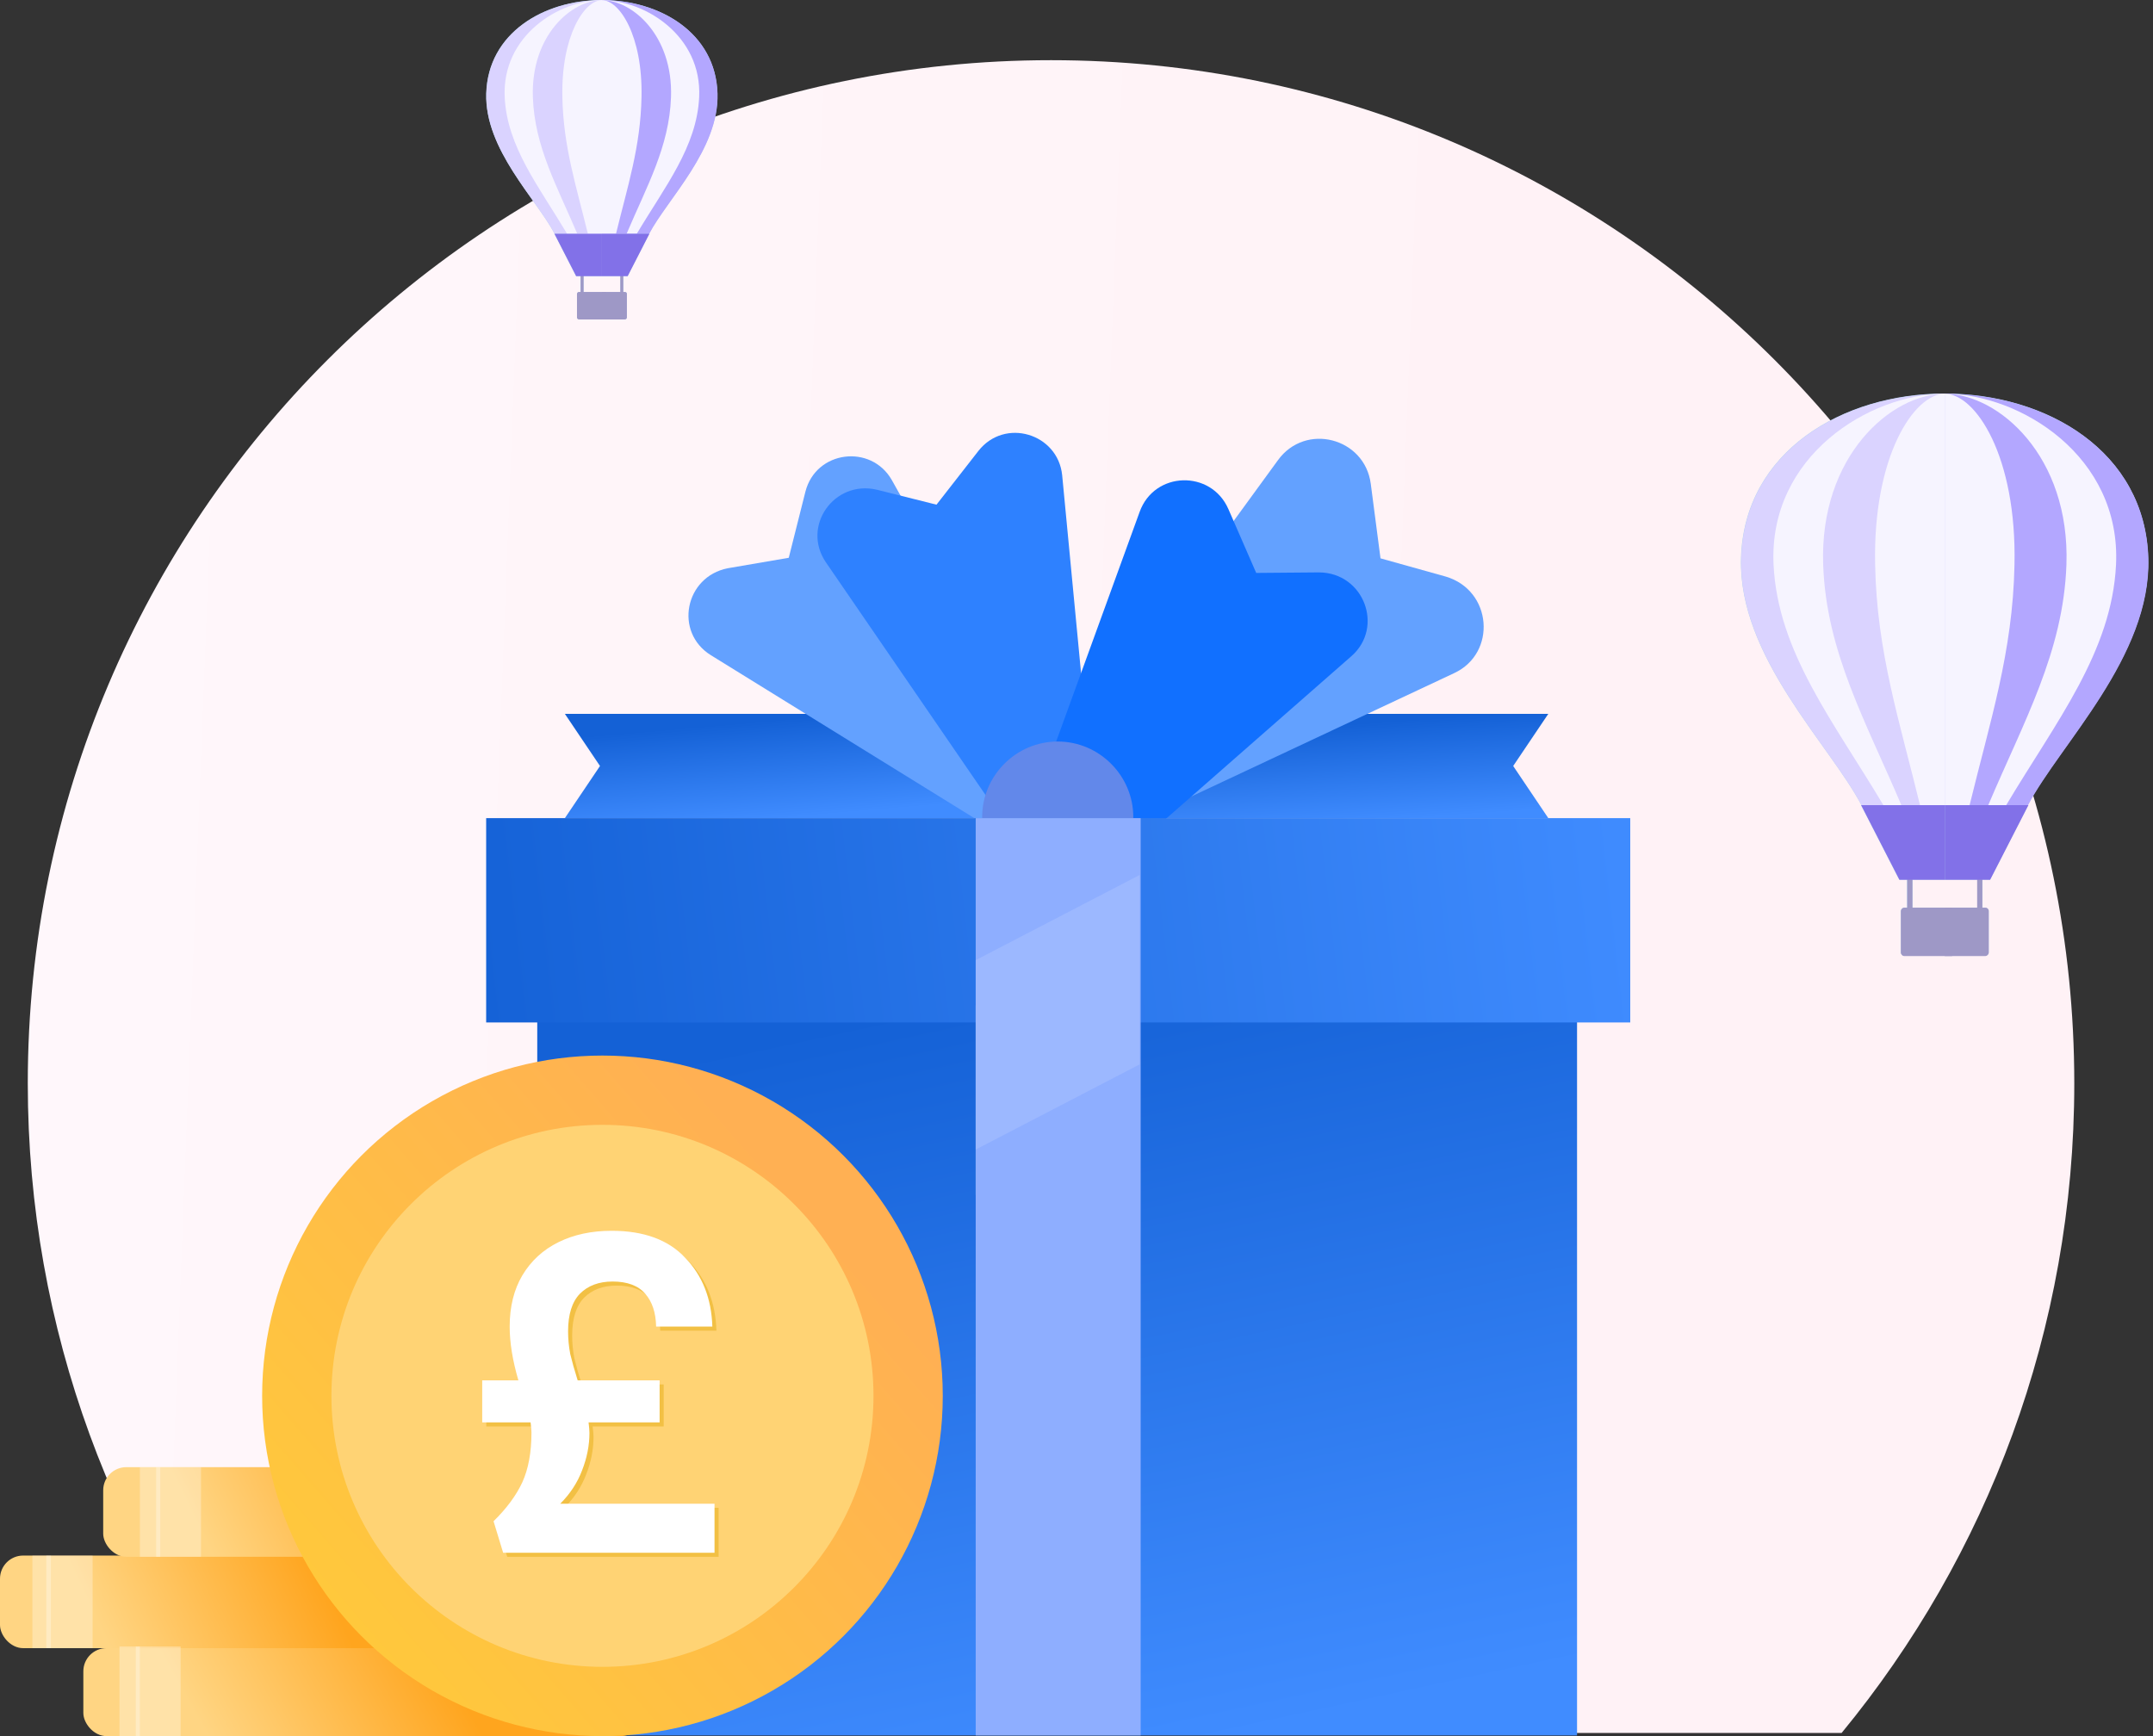 <svg width="465" height="375" viewBox="0 0 465 375" fill="none" xmlns="http://www.w3.org/2000/svg">
<rect x="0" y="0" width="465" height="375" fill="#333333" stroke="none"/>
<path fill-rule="evenodd" clip-rule="evenodd" d="M397.748 374.318C429.147 336.153 448 287.278 448 234C448 111.945 349.055 13 227 13C104.945 13 6 111.945 6 234C6 287.278 24.853 336.153 56.252 374.318H397.748Z" fill="url(#paint0_linear_2890_56)"/>
<path fill-rule="evenodd" clip-rule="evenodd" d="M126.038 59.644V63.062H130.036H130.934H134.004V60.049V59.644H130.036H126.038ZM134.612 59.644V63.062H134.96C135.192 63.062 135.395 63.264 135.395 63.496V68.537C135.395 68.768 135.192 68.971 134.96 68.971H130.905H130.007H125.053C124.822 68.971 124.619 68.768 124.619 68.537V63.496C124.619 63.264 124.822 63.062 125.053 63.062H125.372V60.049V59.644H124.416L119.723 50.49H119.781C115.842 42.987 104.66 32.27 105.008 20.19C105.385 7.126 117.435 0 129.978 0C142.521 0 154.571 7.097 154.947 20.19C155.295 32.24 144.114 42.987 140.174 50.49H140.232L135.539 59.644H134.612Z" fill="#B1D1EF"/>
<path d="M126.036 59.238H125.398V63.322H126.036V59.238Z" fill="#9E98C6"/>
<path d="M134.61 59.238H133.973V63.322H134.61V59.238Z" fill="#9E98C6"/>
<path fill-rule="evenodd" clip-rule="evenodd" d="M125.052 63.062H130.903V69H125.052C124.82 69 124.617 68.797 124.617 68.565V63.525C124.617 63.264 124.82 63.062 125.052 63.062Z" fill="#9E98C6"/>
<path fill-rule="evenodd" clip-rule="evenodd" d="M134.957 63.062H130.004V69H134.957C135.189 69 135.392 68.797 135.392 68.565V63.525C135.421 63.264 135.218 63.062 134.957 63.062Z" fill="#9E98C6"/>
<path fill-rule="evenodd" clip-rule="evenodd" d="M130.004 0.029C142.547 0.029 154.597 7.126 154.974 20.219C155.321 32.27 144.14 43.016 140.2 50.519H130.004V0.029Z" fill="#B3A7FF"/>
<path fill-rule="evenodd" clip-rule="evenodd" d="M130.004 0.029C139.244 0.029 151.642 7.676 151.005 21.001C150.484 31.719 143.647 40.236 137.535 50.49H130.033V0.029H130.004Z" fill="#F6F4FF"/>
<path fill-rule="evenodd" clip-rule="evenodd" d="M130.004 0.029C136.579 0.029 145.386 7.676 144.922 21.001C144.545 31.719 139.679 40.236 135.334 50.49H130.004V0.029Z" fill="#B3A7FF"/>
<path fill-rule="evenodd" clip-rule="evenodd" d="M130.006 0.029C133.771 0.029 138.841 7.676 138.551 21.001C138.348 31.719 135.538 40.236 133.047 50.49H129.977V0.029H130.006Z" fill="#F6F4FF"/>
<path fill-rule="evenodd" clip-rule="evenodd" d="M130.005 0.029C117.462 0.029 105.412 7.126 105.035 20.219C104.688 32.27 115.869 43.016 119.809 50.519H130.005V0.029Z" fill="#DAD3FF"/>
<path fill-rule="evenodd" clip-rule="evenodd" d="M130.005 0.029C120.765 0.029 108.367 7.676 109.004 21.001C109.525 31.719 116.362 40.236 122.474 50.49H129.976V0.029H130.005Z" fill="#F6F4FF"/>
<path fill-rule="evenodd" clip-rule="evenodd" d="M130.006 0.029C123.43 0.029 114.624 7.676 115.088 21.001C115.464 31.719 120.331 40.236 124.676 50.49H130.006V0.029Z" fill="#DAD3FF"/>
<path fill-rule="evenodd" clip-rule="evenodd" d="M130.006 0.029C126.241 0.029 121.171 7.676 121.461 21.001C121.664 31.719 124.474 40.236 126.965 50.49H130.035V0.029H130.006Z" fill="#F6F4FF"/>
<path fill-rule="evenodd" clip-rule="evenodd" d="M130.004 50.49H119.75L124.443 59.644H130.004V50.49Z" fill="#8271E8"/>
<path fill-rule="evenodd" clip-rule="evenodd" d="M130.004 50.49H140.258L135.566 59.644H130.004V50.49Z" fill="#8271E8"/>
<path fill-rule="evenodd" clip-rule="evenodd" d="M413.049 190.033V196.053H420.088H421.67H427.077V190.747V190.033H420.088H413.049ZM428.148 190.033V196.053H428.76C429.168 196.053 429.525 196.41 429.525 196.818V205.694C429.525 206.102 429.168 206.459 428.76 206.459H421.619H420.037H411.314C410.906 206.459 410.549 206.102 410.549 205.694V196.818C410.549 196.41 410.906 196.053 411.314 196.053H411.875V190.747V190.033H410.192L401.928 173.914H402.03C395.092 160.701 375.402 141.827 376.014 120.555C376.677 97.549 397.898 85 419.986 85C442.074 85 463.295 97.498 463.958 120.555C464.57 141.776 444.88 160.701 437.942 173.914H438.044L429.78 190.033H428.148Z" fill="#B1D1EF"/>
<path d="M413.044 189.319H411.922V196.512H413.044V189.319Z" fill="#9E98C6"/>
<path d="M428.142 189.319H427.02V196.512H428.142V189.319Z" fill="#9E98C6"/>
<path fill-rule="evenodd" clip-rule="evenodd" d="M411.308 196.053H421.613V206.51H411.308C410.9 206.51 410.543 206.153 410.543 205.745V196.869C410.543 196.41 410.9 196.053 411.308 196.053Z" fill="#9E98C6"/>
<path fill-rule="evenodd" clip-rule="evenodd" d="M428.754 196.053H420.031V206.51H428.754C429.162 206.51 429.519 206.153 429.519 205.745V196.869C429.57 196.41 429.213 196.053 428.754 196.053Z" fill="#9E98C6"/>
<path fill-rule="evenodd" clip-rule="evenodd" d="M420.031 85.051C442.119 85.051 463.34 97.549 464.003 120.606C464.616 141.827 444.925 160.752 437.987 173.964H420.031V85.051Z" fill="#B3A7FF"/>
<path fill-rule="evenodd" clip-rule="evenodd" d="M420.031 85.051C436.304 85.051 458.137 98.518 457.015 121.983C456.097 140.858 444.058 155.855 433.294 173.913H420.082V85.051H420.031Z" fill="#F6F4FF"/>
<path fill-rule="evenodd" clip-rule="evenodd" d="M420.031 85.051C431.611 85.051 447.119 98.518 446.302 121.983C445.639 140.858 437.069 155.855 429.417 173.913H420.031V85.051Z" fill="#B3A7FF"/>
<path fill-rule="evenodd" clip-rule="evenodd" d="M420.035 85.051C426.667 85.051 435.594 98.518 435.084 121.983C434.727 140.858 429.779 155.855 425.392 173.913H419.984V85.051H420.035Z" fill="#F6F4FF"/>
<path fill-rule="evenodd" clip-rule="evenodd" d="M420.033 85.051C397.945 85.051 376.724 97.549 376.061 120.606C375.449 141.827 395.139 160.752 402.077 173.964H420.033V85.051Z" fill="#DAD3FF"/>
<path fill-rule="evenodd" clip-rule="evenodd" d="M420.033 85.051C403.76 85.051 381.927 98.518 383.049 121.983C383.968 140.858 396.006 155.855 406.77 173.913H419.982V85.051H420.033Z" fill="#F6F4FF"/>
<path fill-rule="evenodd" clip-rule="evenodd" d="M420.036 85.051C408.457 85.051 392.949 98.518 393.765 121.983C394.428 140.858 402.998 155.855 410.65 173.913H420.036V85.051Z" fill="#DAD3FF"/>
<path fill-rule="evenodd" clip-rule="evenodd" d="M420.034 85.051C413.403 85.051 404.476 98.518 404.986 121.983C405.343 140.858 410.291 155.855 414.678 173.913H420.085V85.051H420.034Z" fill="#F6F4FF"/>
<path fill-rule="evenodd" clip-rule="evenodd" d="M420.031 173.913H401.973L410.237 190.033H420.031V173.913Z" fill="#8271E8"/>
<path fill-rule="evenodd" clip-rule="evenodd" d="M420.031 173.913H438.089L429.826 190.033H420.031V173.913Z" fill="#8271E8"/>
<path d="M334.399 154.192H209.5V176.718H334.399L326.814 165.455L334.399 154.192Z" fill="url(#paint1_linear_2890_56)"/>
<path d="M340.607 193.268H116.035V374.856H340.607V193.268Z" fill="url(#paint2_linear_2890_56)"/>
<path d="M122 154.192H230.5V176.718H122L129.585 165.455L122 154.192Z" fill="url(#paint3_linear_2890_56)"/>
<path d="M230.899 172.013L219.781 182.499L153.536 141.525C145.54 136.555 147.922 124.563 157.189 122.74L170.354 120.481L173.948 106.213C176.22 97.278 188.123 95.836 192.606 103.679L230.899 172.013Z" fill="#63A1FF"/>
<path d="M236.851 180.597L222.445 185.702L178.38 121.471C173.071 113.696 180.092 103.687 189.306 105.76L202.262 109.008L211.31 97.405C216.997 90.148 228.468 93.635 229.403 102.62L236.851 180.597Z" fill="#2E81FF"/>
<path d="M225.313 168.973L236.415 181.841L314.064 145.398C323.321 141.089 322.314 127.517 312.248 124.54L298.157 120.601L296.055 104.497C294.75 94.541 281.937 91.191 275.998 99.413L225.313 168.973Z" fill="#63A1FF"/>
<path d="M218.879 185.564L232.076 194.169L291.855 141.746C298.991 135.528 294.605 123.7 284.875 123.638L271.313 123.753L265.3 109.952C261.578 101.421 249.305 101.732 246.131 110.582L218.879 185.564Z" fill="#1170FF"/>
<path d="M244.765 176.488C244.765 185.453 237.409 192.808 228.445 192.808C219.48 192.808 212.125 185.453 212.125 176.488C212.125 167.524 219.48 160.168 228.445 160.168C237.409 160.168 244.765 167.524 244.765 176.488Z" fill="#6288EA"/>
<path d="M352.097 176.718H105V220.851H352.097V176.718Z" fill="url(#paint4_linear_2890_56)"/>
<path d="M246.129 239.699L210.73 258.088V217.173L246.129 198.784V239.699Z" fill="#CDEED0"/>
<path d="M246.358 176.718H210.73V374.856H246.358V176.718Z" fill="#8EAEFF"/>
<path d="M246.129 229.915L210.73 248.303V207.388L246.129 189V229.915Z" fill="#AAC2FF" fill-opacity="0.5"/>
<rect y="336" width="107" height="20" rx="5" fill="url(#paint5_linear_2890_56)"/>
<rect x="22.289" y="316.904" width="107.389" height="19.365" rx="5" fill="url(#paint6_linear_2890_56)"/>
<rect x="7" y="336" width="4" height="20" fill="white" fill-opacity="0.3"/>
<rect x="30.211" y="316.904" width="4.401" height="19.365" fill="white" fill-opacity="0.3"/>
<rect x="18" y="356" width="121" height="19" rx="5" fill="url(#paint7_linear_2890_56)"/>
<rect x="25.809" y="355.635" width="4.401" height="19.365" fill="white" fill-opacity="0.3"/>
<rect x="29.328" y="355.635" width="9.683" height="19.365" fill="white" fill-opacity="0.3"/>
<rect x="10" y="336" width="10" height="20" fill="white" fill-opacity="0.3"/>
<rect x="33.73" y="316.904" width="9.683" height="19.365" fill="white" fill-opacity="0.3"/>
<circle cx="130.117" cy="301.5" r="73.5" fill="url(#paint8_linear_2890_56)"/>
<circle cx="130.118" cy="301.5" r="58.536" fill="#FFD374"/>
<path d="M155.205 325.688V336.27H109.55L107.479 329.467C110.303 326.695 112.374 323.892 113.692 321.058C115.009 318.16 115.668 314.57 115.668 310.287C115.668 309.846 115.606 309.122 115.48 308.114H105.031V299.044H112.844C111.589 294.76 110.962 290.887 110.962 287.422C110.962 283.139 111.872 279.454 113.692 276.368C115.574 273.218 118.179 270.825 121.505 269.187C124.831 267.549 128.659 266.731 132.989 266.731C139.955 266.731 145.258 268.683 148.898 272.588C152.601 276.431 154.546 281.375 154.734 287.422H142.591C142.528 284.399 141.744 282.037 140.238 280.336C138.731 278.572 136.378 277.691 133.177 277.691C130.228 277.691 127.875 278.572 126.117 280.336C124.423 282.1 123.576 284.808 123.576 288.462C123.576 290.099 123.733 291.737 124.046 293.375C124.423 294.949 124.956 296.839 125.647 299.044H143.344V308.114H128C128.126 309.122 128.188 309.877 128.188 310.381C128.188 313.09 127.655 315.798 126.588 318.507C125.584 321.152 124.015 323.546 121.881 325.688H155.205Z" fill="#EBB529" fill-opacity="0.63"/>
<path d="M154.322 324.807V335.389H108.667L106.596 328.587C109.42 325.815 111.491 323.012 112.809 320.178C114.127 317.28 114.786 313.69 114.786 309.407C114.786 308.966 114.723 308.241 114.597 307.234H104.148V298.163H111.962C110.706 293.88 110.079 290.006 110.079 286.542C110.079 282.259 110.989 278.574 112.809 275.488C114.691 272.338 117.296 269.945 120.622 268.307C123.948 266.669 127.776 265.85 132.106 265.85C139.072 265.85 144.375 267.803 148.015 271.708C151.718 275.551 153.663 280.495 153.851 286.542H141.708C141.645 283.519 140.861 281.156 139.355 279.456C137.849 277.692 135.495 276.81 132.295 276.81C129.345 276.81 126.992 277.692 125.235 279.456C123.54 281.219 122.693 283.928 122.693 287.581C122.693 289.219 122.85 290.857 123.164 292.494C123.54 294.069 124.074 295.959 124.764 298.163H142.461V307.234H127.117C127.243 308.241 127.306 308.997 127.306 309.501C127.306 312.21 126.772 314.918 125.705 317.627C124.701 320.272 123.132 322.666 120.999 324.807H154.322Z" fill="white"/>
<defs>
<linearGradient id="paint0_linear_2890_56" x1="12.409" y1="132.963" x2="333.881" y2="145.521" gradientUnits="userSpaceOnUse">
<stop stop-color="#FFF7FB"/>
<stop offset="1" stop-color="#FFF2F6"/>
</linearGradient>
<linearGradient id="paint1_linear_2890_56" x1="322.235" y1="175.619" x2="320.756" y2="154.354" gradientUnits="userSpaceOnUse">
<stop stop-color="#408CFF"/>
<stop offset="1" stop-color="#1461D6"/>
</linearGradient>
<linearGradient id="paint2_linear_2890_56" x1="309" y1="366" x2="273.471" y2="201.413" gradientUnits="userSpaceOnUse">
<stop stop-color="#408CFF"/>
<stop offset="1" stop-color="#1461D6"/>
</linearGradient>
<linearGradient id="paint3_linear_2890_56" x1="182.437" y1="175.619" x2="180.624" y2="154.406" gradientUnits="userSpaceOnUse">
<stop stop-color="#408CFF"/>
<stop offset="1" stop-color="#1461D6"/>
</linearGradient>
<linearGradient id="paint4_linear_2890_56" x1="356" y1="188" x2="98.5" y2="218" gradientUnits="userSpaceOnUse">
<stop stop-color="#408CFF"/>
<stop offset="1" stop-color="#1461D6"/>
</linearGradient>
<linearGradient id="paint5_linear_2890_56" x1="82.881" y1="326" x2="22.879" y2="354.301" gradientUnits="userSpaceOnUse">
<stop offset="0.279" stop-color="#FFA51E"/>
<stop offset="1" stop-color="#FFD583"/>
</linearGradient>
<linearGradient id="paint6_linear_2890_56" x1="105.472" y1="307.222" x2="46.056" y2="336.269" gradientUnits="userSpaceOnUse">
<stop offset="0.279" stop-color="#FFA51E"/>
<stop offset="1" stop-color="#FFD583"/>
</linearGradient>
<linearGradient id="paint7_linear_2890_56" x1="111.725" y1="346.5" x2="48.658" y2="381.909" gradientUnits="userSpaceOnUse">
<stop offset="0.279" stop-color="#FFA51E"/>
<stop offset="1" stop-color="#FFD583"/>
</linearGradient>
<linearGradient id="paint8_linear_2890_56" x1="75.463" y1="351.442" x2="177.233" y2="262.865" gradientUnits="userSpaceOnUse">
<stop stop-color="#FFC83C"/>
<stop offset="1" stop-color="#FFB053"/>
</linearGradient>
</defs>
</svg>
